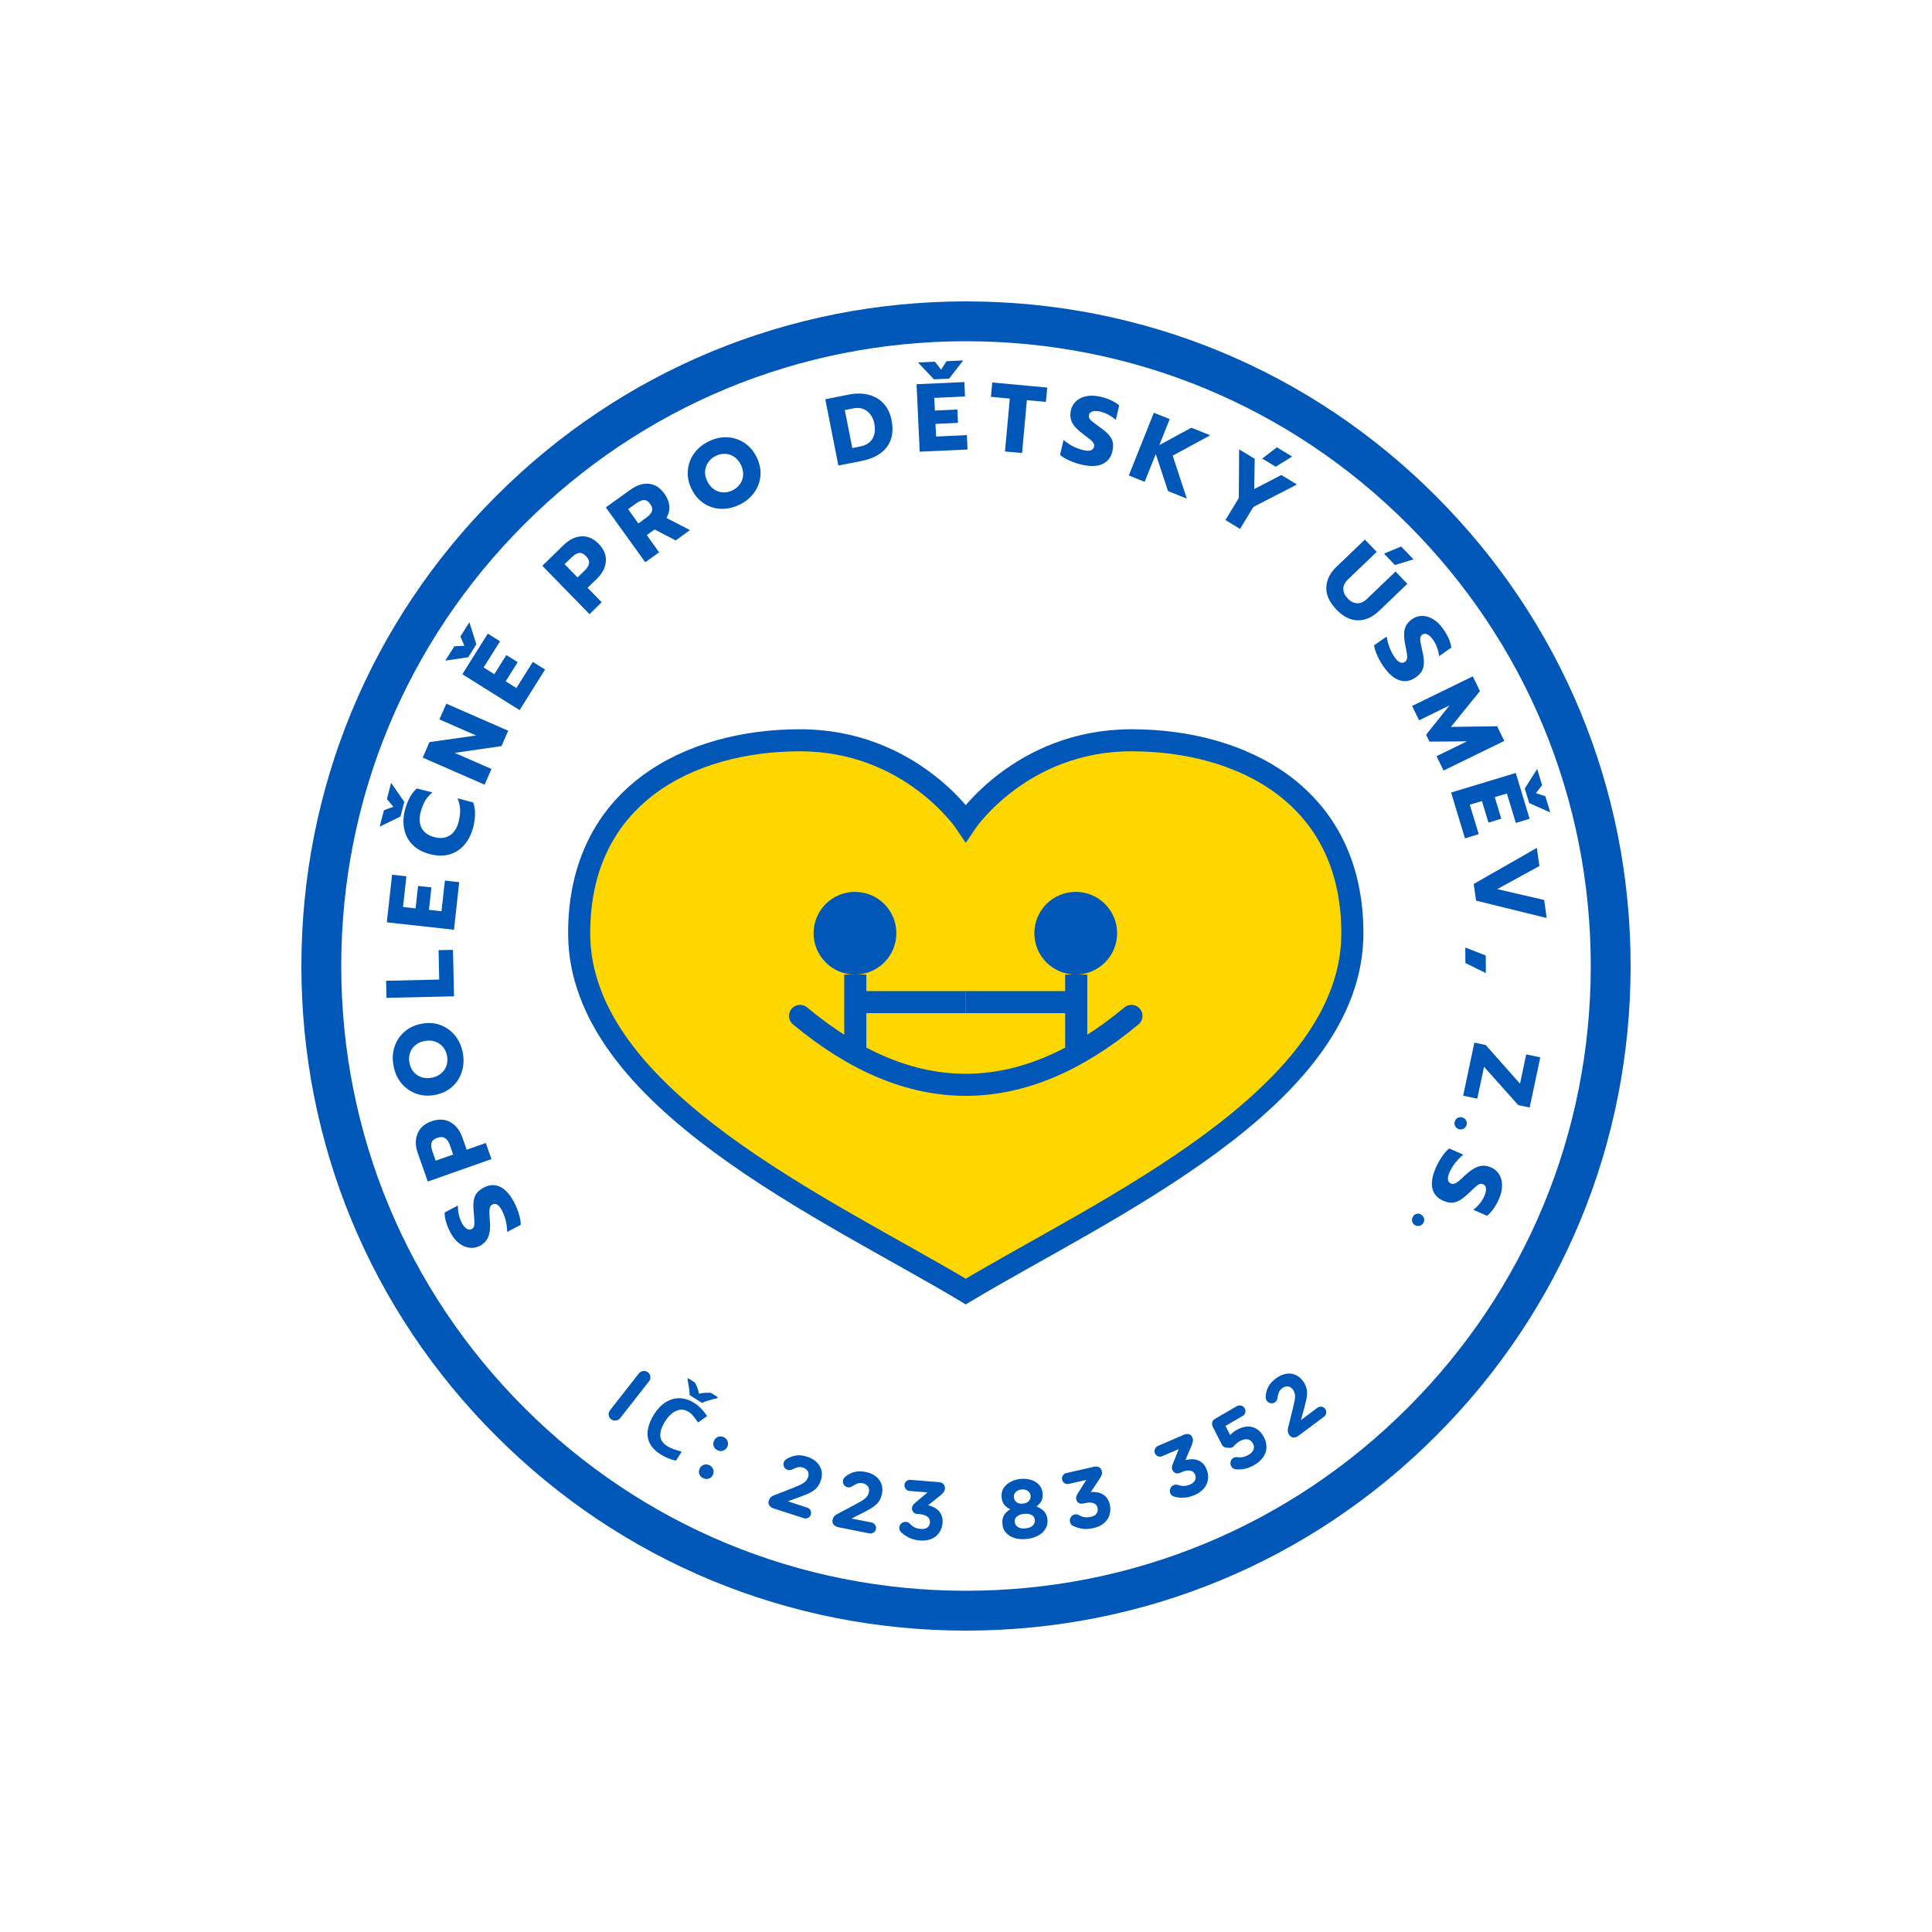 <svg xmlns="http://www.w3.org/2000/svg" xmlns:xlink="http://www.w3.org/1999/xlink" width="500" zoomAndPan="magnify" viewBox="0 0 375 375" height="500" preserveAspectRatio="xMidYMid meet" version="1.0"><defs><g/><clipPath id="ccb4fac84b"><path d="M 58.5 58.5 L 316.5 58.5 L 316.5 316.5 L 58.5 316.5 Z M 58.5 58.5 " clip-rule="nonzero"/></clipPath><clipPath id="34b84a4d86"><path d="M 187.5 316.5 C 153.059 316.5 120.629 303.094 96.293 278.707 C 71.906 254.371 58.5 221.941 58.5 187.5 C 58.5 153.059 71.906 120.629 96.293 96.293 C 120.629 71.906 153.059 58.5 187.5 58.5 C 221.941 58.5 254.371 71.906 278.707 96.293 C 303.094 120.68 316.5 153.059 316.5 187.5 C 316.5 221.941 303.094 254.371 278.707 278.707 C 254.371 303.094 221.941 316.5 187.5 316.5 Z M 187.5 66.234 C 155.121 66.234 124.648 78.867 101.758 101.758 C 78.867 124.648 66.234 155.121 66.234 187.5 C 66.234 219.879 78.867 250.352 101.758 273.242 C 124.648 296.133 155.121 308.766 187.5 308.766 C 219.879 308.766 250.352 296.133 273.242 273.242 C 296.133 250.352 308.766 219.879 308.766 187.5 C 308.766 155.121 296.133 124.648 273.242 101.758 C 250.352 78.867 219.879 66.234 187.5 66.234 Z M 187.5 66.234 " clip-rule="nonzero"/></clipPath></defs><g clip-path="url(#ccb4fac84b)"><g clip-path="url(#34b84a4d86)"><path fill="#0057b7" d="M 58.5 58.5 L 316.5 58.5 L 316.5 316.5 L 58.5 316.5 Z M 58.5 58.5 " fill-opacity="1" fill-rule="nonzero"/></g></g><path stroke-linecap="butt" transform="matrix(0.536, 0, 0, 0.535, 80.254, 116.937)" fill-opacity="1" fill="#ffd700" fill-rule="nonzero" stroke-linejoin="miter" d="M 200 250.001 C 149.998 219.999 60.001 180.002 60.001 119.999 C 60.001 69.999 100.004 50.001 139.999 50.001 C 180.002 50.001 200 80.002 200 80.002 C 200 80.002 219.998 50.001 260 50.001 C 300.003 50.001 339.999 69.999 339.999 119.999 C 339.999 180.002 250.002 219.999 200 250.001 Z M 200 250.001 " stroke="#0057b7" stroke-width="8" stroke-opacity="1" stroke-miterlimit="4"/><path stroke-linecap="round" transform="matrix(0.536, 0, 0, 0.535, 80.254, 116.937)" fill="none" stroke-linejoin="miter" d="M 139.999 150.001 C 180.002 183.332 219.998 183.332 260 150.001 " stroke="#0057b7" stroke-width="8" stroke-opacity="1" stroke-miterlimit="4"/><path fill="#0057b7" d="M 173.984 181.137 C 173.984 181.664 173.934 182.188 173.832 182.703 C 173.727 183.219 173.574 183.723 173.375 184.207 C 173.172 184.695 172.926 185.156 172.633 185.594 C 172.336 186.035 172.004 186.438 171.633 186.812 C 171.258 187.184 170.852 187.516 170.414 187.809 C 169.977 188.102 169.512 188.348 169.023 188.551 C 168.539 188.754 168.035 188.906 167.52 189.008 C 167 189.109 166.477 189.16 165.949 189.16 C 165.422 189.16 164.902 189.109 164.383 189.008 C 163.867 188.906 163.363 188.754 162.875 188.551 C 162.391 188.348 161.926 188.102 161.488 187.809 C 161.047 187.516 160.645 187.184 160.27 186.812 C 159.898 186.438 159.562 186.035 159.27 185.594 C 158.977 185.156 158.73 184.695 158.527 184.207 C 158.328 183.723 158.176 183.219 158.07 182.703 C 157.969 182.188 157.918 181.664 157.918 181.137 C 157.918 180.609 157.969 180.09 158.07 179.57 C 158.176 179.055 158.328 178.555 158.527 178.066 C 158.73 177.578 158.977 177.117 159.27 176.68 C 159.562 176.242 159.898 175.836 160.27 175.461 C 160.645 175.09 161.047 174.758 161.488 174.465 C 161.926 174.172 162.391 173.926 162.875 173.723 C 163.363 173.52 163.867 173.367 164.383 173.266 C 164.902 173.164 165.422 173.113 165.949 173.113 C 166.477 173.113 167 173.164 167.52 173.266 C 168.035 173.367 168.539 173.52 169.023 173.723 C 169.512 173.926 169.977 174.172 170.414 174.465 C 170.852 174.758 171.258 175.09 171.633 175.461 C 172.004 175.836 172.336 176.242 172.633 176.68 C 172.926 177.117 173.172 177.578 173.375 178.066 C 173.574 178.555 173.727 179.055 173.832 179.57 C 173.934 180.09 173.984 180.609 173.984 181.137 Z M 173.984 181.137 " fill-opacity="1" fill-rule="nonzero"/><path stroke-linecap="butt" transform="matrix(0.536, 0, 0, 0.535, 80.254, 116.937)" fill="none" stroke-linejoin="miter" d="M 159.997 134.997 L 159.997 164.998 " stroke="#0057b7" stroke-width="8" stroke-opacity="1" stroke-miterlimit="4"/><path stroke-linecap="butt" transform="matrix(0.536, 0, 0, 0.535, 80.254, 116.937)" fill="none" stroke-linejoin="miter" d="M 159.997 144.999 L 200 144.999 " stroke="#0057b7" stroke-width="8" stroke-opacity="1" stroke-miterlimit="4"/><path fill="#0057b7" d="M 216.832 181.137 C 216.832 181.664 216.781 182.188 216.68 182.703 C 216.574 183.219 216.422 183.723 216.223 184.207 C 216.02 184.695 215.773 185.156 215.48 185.594 C 215.188 186.035 214.852 186.438 214.48 186.812 C 214.105 187.184 213.703 187.516 213.262 187.809 C 212.824 188.102 212.359 188.348 211.875 188.551 C 211.387 188.754 210.883 188.906 210.367 189.008 C 209.848 189.109 209.328 189.16 208.801 189.16 C 208.273 189.16 207.75 189.109 207.23 189.008 C 206.715 188.906 206.211 188.754 205.727 188.551 C 205.238 188.348 204.773 188.102 204.336 187.809 C 203.898 187.516 203.492 187.184 203.117 186.812 C 202.746 186.438 202.414 186.035 202.121 185.594 C 201.824 185.156 201.578 184.695 201.375 184.207 C 201.176 183.723 201.023 183.219 200.918 182.703 C 200.816 182.188 200.766 181.664 200.766 181.137 C 200.766 180.609 200.816 180.09 200.918 179.57 C 201.023 179.055 201.176 178.555 201.375 178.066 C 201.578 177.578 201.824 177.117 202.121 176.68 C 202.414 176.242 202.746 175.836 203.117 175.461 C 203.492 175.09 203.898 174.758 204.336 174.465 C 204.773 174.172 205.238 173.926 205.727 173.723 C 206.211 173.52 206.715 173.367 207.23 173.266 C 207.75 173.164 208.273 173.113 208.801 173.113 C 209.328 173.113 209.848 173.164 210.367 173.266 C 210.883 173.367 211.387 173.52 211.875 173.723 C 212.359 173.926 212.824 174.172 213.262 174.465 C 213.703 174.758 214.105 175.09 214.48 175.461 C 214.852 175.836 215.188 176.242 215.48 176.68 C 215.773 177.117 216.02 177.578 216.223 178.066 C 216.422 178.555 216.574 179.055 216.68 179.57 C 216.781 180.09 216.832 180.609 216.832 181.137 Z M 216.832 181.137 " fill-opacity="1" fill-rule="nonzero"/><path stroke-linecap="butt" transform="matrix(0.536, 0, 0, 0.535, 80.254, 116.937)" fill="none" stroke-linejoin="miter" d="M 240.003 134.997 L 240.003 164.998 " stroke="#0057b7" stroke-width="8" stroke-opacity="1" stroke-miterlimit="4"/><path stroke-linecap="butt" transform="matrix(0.536, 0, 0, 0.535, 80.254, 116.937)" fill="none" stroke-linejoin="miter" d="M 240.003 144.999 L 200 144.999 " stroke="#0057b7" stroke-width="8" stroke-opacity="1" stroke-miterlimit="4"/><g fill="#0057b7" fill-opacity="1"><g transform="translate(101.828, 237.882)"><g><path d="M -2.031 -4.5 C -1.645 -3.758 -1.332 -2.992 -1.094 -2.203 C -0.863 -1.41 -0.75 -0.723 -0.75 -0.141 L -3.391 1.234 C -3.398 0.484 -3.492 -0.254 -3.672 -0.984 C -3.859 -1.711 -4.109 -2.375 -4.422 -2.969 C -4.703 -3.508 -4.992 -3.875 -5.297 -4.062 C -5.609 -4.25 -5.926 -4.258 -6.25 -4.094 C -6.477 -3.977 -6.633 -3.801 -6.719 -3.562 C -6.801 -3.32 -6.844 -3.02 -6.844 -2.656 C -6.844 -2.289 -6.812 -1.738 -6.75 -1 C -6.633 0.312 -6.727 1.352 -7.031 2.125 C -7.332 2.906 -7.883 3.508 -8.688 3.938 C -9.352 4.281 -10.039 4.398 -10.75 4.297 C -11.469 4.203 -12.145 3.898 -12.781 3.391 C -13.414 2.879 -13.961 2.188 -14.422 1.312 C -14.785 0.602 -15.055 -0.051 -15.234 -0.656 C -15.422 -1.27 -15.52 -1.895 -15.531 -2.531 L -12.953 -3.891 C -12.961 -2.641 -12.711 -1.52 -12.203 -0.531 C -11.922 -0.008 -11.609 0.363 -11.266 0.594 C -10.922 0.82 -10.594 0.852 -10.281 0.688 C -9.957 0.52 -9.781 0.223 -9.75 -0.203 C -9.727 -0.629 -9.766 -1.367 -9.859 -2.422 C -9.961 -3.367 -9.973 -4.141 -9.891 -4.734 C -9.805 -5.336 -9.613 -5.848 -9.312 -6.266 C -9.008 -6.68 -8.539 -7.055 -7.906 -7.391 C -6.832 -7.953 -5.785 -8 -4.766 -7.531 C -3.754 -7.062 -2.844 -6.051 -2.031 -4.5 Z M -2.031 -4.5 "/></g></g></g><g fill="#0057b7" fill-opacity="1"><g transform="translate(95.675, 225.774)"><g><path d="M -12.641 3.562 L -14.562 -1.891 C -15.07 -3.316 -15.098 -4.594 -14.641 -5.719 C -14.191 -6.844 -13.289 -7.645 -11.938 -8.125 C -10.551 -8.613 -9.328 -8.562 -8.266 -7.969 C -7.203 -7.383 -6.414 -6.375 -5.906 -4.938 L -5.094 -2.609 L -1.391 -3.922 L -0.281 -0.797 Z M -8.359 -3.516 C -8.578 -4.141 -8.879 -4.582 -9.266 -4.844 C -9.648 -5.113 -10.164 -5.141 -10.812 -4.922 C -11.445 -4.691 -11.816 -4.359 -11.922 -3.922 C -12.035 -3.484 -11.977 -2.945 -11.75 -2.312 L -11.109 -0.484 L -7.719 -1.688 Z M -8.359 -3.516 "/></g></g></g><g fill="#0057b7" fill-opacity="1"><g transform="translate(90.871, 211.855)"><g><path d="M -1.031 -7.453 C -0.801 -6.141 -0.875 -4.91 -1.25 -3.766 C -1.633 -2.617 -2.273 -1.648 -3.172 -0.859 C -4.078 -0.066 -5.191 0.445 -6.516 0.688 C -7.828 0.914 -9.047 0.816 -10.172 0.391 C -11.305 -0.035 -12.254 -0.723 -13.016 -1.672 C -13.773 -2.617 -14.27 -3.75 -14.5 -5.062 C -14.738 -6.352 -14.664 -7.57 -14.281 -8.719 C -13.895 -9.863 -13.242 -10.832 -12.328 -11.625 C -11.41 -12.414 -10.297 -12.926 -8.984 -13.156 C -7.66 -13.395 -6.441 -13.301 -5.328 -12.875 C -4.211 -12.445 -3.273 -11.758 -2.516 -10.812 C -1.766 -9.863 -1.27 -8.742 -1.031 -7.453 Z M -4.094 -6.906 C -4.219 -7.562 -4.473 -8.129 -4.859 -8.609 C -5.254 -9.098 -5.758 -9.453 -6.375 -9.672 C -6.988 -9.898 -7.66 -9.945 -8.391 -9.812 C -9.129 -9.688 -9.742 -9.414 -10.234 -9 C -10.734 -8.594 -11.082 -8.094 -11.281 -7.5 C -11.488 -6.906 -11.531 -6.273 -11.406 -5.609 C -11.289 -4.93 -11.035 -4.348 -10.641 -3.859 C -10.242 -3.367 -9.742 -3.016 -9.141 -2.797 C -8.535 -2.578 -7.863 -2.531 -7.125 -2.656 C -6.395 -2.789 -5.773 -3.066 -5.266 -3.484 C -4.766 -3.898 -4.414 -4.406 -4.219 -5 C -4.02 -5.602 -3.977 -6.238 -4.094 -6.906 Z M -4.094 -6.906 "/></g></g></g><g fill="#0057b7" fill-opacity="1"><g transform="translate(88.142, 194.226)"><g><path d="M -13.125 -0.547 L -13.203 -3.859 L -2.891 -4.094 L -3.016 -9.797 L -0.219 -9.859 L -0.016 -0.844 Z M -13.125 -0.547 "/></g></g></g><g fill="#0057b7" fill-opacity="1"><g transform="translate(88.022, 181.306)"><g><path d="M -12.938 -2.281 L -11.922 -11.516 L -9.141 -11.219 L -9.797 -5.266 L -7.359 -4.984 L -6.875 -9.344 L -4.281 -9.062 L -4.766 -4.703 L -2.328 -4.438 L -1.672 -10.391 L 1.109 -10.078 L 0.094 -0.844 Z M -12.938 -2.281 "/></g></g></g><g fill="#0057b7" fill-opacity="1"><g transform="translate(89.647, 167.894)"><g><path d="M -15.953 -7.438 L -15.125 -10.625 L -13.297 -11.297 L -14.547 -12.797 L -13.734 -15.953 L -11.172 -12.25 L -11.922 -9.406 Z M 2.188 -7.281 C 1.82 -5.906 1.238 -4.766 0.438 -3.859 C -0.363 -2.953 -1.336 -2.344 -2.484 -2.031 C -3.629 -1.727 -4.867 -1.754 -6.203 -2.109 C -7.547 -2.453 -8.645 -3.035 -9.5 -3.859 C -10.352 -4.691 -10.91 -5.703 -11.172 -6.891 C -11.441 -8.078 -11.395 -9.359 -11.031 -10.734 C -10.789 -11.641 -10.484 -12.426 -10.109 -13.094 C -9.742 -13.77 -9.289 -14.359 -8.75 -14.859 L -5.703 -14.078 C -6.273 -13.641 -6.742 -13.113 -7.109 -12.5 C -7.473 -11.883 -7.77 -11.141 -8 -10.266 C -8.32 -9.023 -8.25 -7.977 -7.781 -7.125 C -7.312 -6.281 -6.5 -5.707 -5.344 -5.406 C -4.195 -5.102 -3.207 -5.207 -2.375 -5.719 C -1.539 -6.238 -0.961 -7.113 -0.641 -8.344 C -0.41 -9.219 -0.312 -10.023 -0.344 -10.766 C -0.375 -11.516 -0.535 -12.238 -0.828 -12.938 L 2.203 -12.141 C 2.68 -10.785 2.676 -9.164 2.188 -7.281 Z M 2.188 -7.281 "/></g></g></g><g fill="#0057b7" fill-opacity="1"><g transform="translate(93.722, 153.07)"><g><path d="M -11.672 -6.016 L -10.359 -9.031 L -1.297 -10.312 L -8.438 -13.438 L -7.094 -16.484 L 4.922 -11.234 L 3.609 -8.25 L -5.484 -6.938 L 1.672 -3.812 L 0.344 -0.766 Z M -11.672 -6.016 "/></g></g></g><g fill="#0057b7" fill-opacity="1"><g transform="translate(100.402, 138.553)"><g><path d="M -13.969 -10.328 L -12.219 -13.109 L -10.266 -13.203 L -11.031 -15.016 L -9.297 -17.781 L -7.953 -13.5 L -9.516 -10.984 Z M -10.656 -7.688 L -5.719 -15.562 L -3.344 -14.078 L -6.531 -9 L -4.453 -7.688 L -2.125 -11.406 L 0.078 -10.031 L -2.25 -6.312 L -0.172 -5 L 3.016 -10.078 L 5.391 -8.594 L 0.453 -0.719 Z M -10.656 -7.688 "/></g></g></g><g fill="#0057b7" fill-opacity="1"><g transform="translate(107.918, 127.137)"><g/></g></g><g fill="#0057b7" fill-opacity="1"><g transform="translate(113.816, 119.804)"><g><path d="M -8.547 -9.984 L -4.406 -14.016 C -3.32 -15.078 -2.172 -15.641 -0.953 -15.703 C 0.266 -15.766 1.375 -15.281 2.375 -14.25 C 3.406 -13.195 3.875 -12.066 3.781 -10.859 C 3.695 -9.648 3.109 -8.508 2.016 -7.438 L 0.234 -5.719 L 2.969 -2.906 L 0.609 -0.594 Z M -0.328 -9.062 C 0.148 -9.531 0.43 -9.992 0.516 -10.453 C 0.598 -10.91 0.398 -11.383 -0.078 -11.875 C -0.547 -12.352 -1 -12.551 -1.438 -12.469 C -1.883 -12.395 -2.352 -12.117 -2.844 -11.641 L -4.234 -10.297 L -1.719 -7.719 Z M -0.328 -9.062 "/></g></g></g><g fill="#0057b7" fill-opacity="1"><g transform="translate(124.556, 109.626)"><g><path d="M -6.969 -11.141 L -2.188 -14.578 C -0.945 -15.461 0.25 -15.844 1.406 -15.719 C 2.57 -15.602 3.578 -14.957 4.422 -13.781 C 4.992 -12.988 5.305 -12.191 5.359 -11.391 C 5.422 -10.586 5.234 -9.82 4.797 -9.094 L 9.359 -6.734 L 6.594 -4.734 L 2.5 -6.859 L 0.984 -5.766 L 3.375 -2.422 L 0.688 -0.5 Z M 0.969 -9.203 C 1.5 -9.586 1.836 -9.988 1.984 -10.406 C 2.129 -10.832 2.02 -11.297 1.656 -11.797 C 1.281 -12.328 0.875 -12.582 0.438 -12.562 C 0.008 -12.551 -0.473 -12.352 -1.016 -11.969 L -2.641 -10.797 L -0.656 -8.031 Z M 0.969 -9.203 "/></g></g></g><g fill="#0057b7" fill-opacity="1"><g transform="translate(136.728, 101.015)"><g><path d="M 6.859 -3.078 C 5.672 -2.492 4.473 -2.219 3.266 -2.25 C 2.055 -2.289 0.945 -2.633 -0.062 -3.281 C -1.082 -3.938 -1.891 -4.867 -2.484 -6.078 C -3.078 -7.266 -3.32 -8.461 -3.219 -9.672 C -3.125 -10.879 -2.727 -11.977 -2.031 -12.969 C -1.332 -13.957 -0.391 -14.742 0.797 -15.328 C 1.973 -15.91 3.164 -16.18 4.375 -16.141 C 5.594 -16.098 6.707 -15.742 7.719 -15.078 C 8.727 -14.422 9.531 -13.5 10.125 -12.312 C 10.719 -11.102 10.969 -9.898 10.875 -8.703 C 10.781 -7.504 10.379 -6.41 9.672 -5.422 C 8.973 -4.441 8.035 -3.66 6.859 -3.078 Z M 5.484 -5.859 C 6.086 -6.16 6.566 -6.566 6.922 -7.078 C 7.273 -7.586 7.473 -8.164 7.516 -8.812 C 7.555 -9.469 7.41 -10.133 7.078 -10.812 C 6.742 -11.477 6.312 -11.988 5.781 -12.344 C 5.25 -12.707 4.664 -12.898 4.031 -12.922 C 3.406 -12.953 2.789 -12.816 2.188 -12.516 C 1.57 -12.211 1.086 -11.801 0.734 -11.281 C 0.379 -10.77 0.176 -10.191 0.125 -9.547 C 0.082 -8.91 0.227 -8.258 0.562 -7.594 C 0.895 -6.914 1.332 -6.395 1.875 -6.031 C 2.414 -5.664 3 -5.469 3.625 -5.438 C 4.258 -5.414 4.879 -5.555 5.484 -5.859 Z M 5.484 -5.859 "/></g></g></g><g fill="#0057b7" fill-opacity="1"><g transform="translate(153.01, 93.513)"><g/></g></g><g fill="#0057b7" fill-opacity="1"><g transform="translate(161.898, 90.515)"><g><path d="M -1.703 -13.016 L 2.906 -13.938 C 4.32 -14.207 5.609 -14.188 6.766 -13.875 C 7.922 -13.57 8.879 -13 9.641 -12.156 C 10.398 -11.312 10.906 -10.242 11.156 -8.953 C 11.57 -6.816 11.258 -5.07 10.219 -3.719 C 9.188 -2.375 7.562 -1.484 5.344 -1.047 L 0.828 -0.156 Z M 5.078 -3.859 C 6.191 -4.078 6.984 -4.582 7.453 -5.375 C 7.922 -6.164 8.039 -7.141 7.812 -8.297 C 7.602 -9.348 7.129 -10.156 6.391 -10.719 C 5.66 -11.281 4.773 -11.457 3.734 -11.25 L 2.078 -10.922 L 3.531 -3.547 Z M 5.078 -3.859 "/></g></g></g><g fill="#0057b7" fill-opacity="1"><g transform="translate(177.669, 87.718)"><g><path d="M 0.516 -17.359 L 3.797 -17.516 L 5 -15.969 L 6.047 -17.609 L 9.297 -17.766 L 6.547 -14.219 L 3.609 -14.094 Z M 0.234 -13.141 L 9.516 -13.562 L 9.641 -10.766 L 3.672 -10.484 L 3.797 -8.031 L 8.156 -8.234 L 8.266 -5.641 L 3.906 -5.438 L 4.031 -2.984 L 10 -3.266 L 10.125 -0.469 L 0.844 -0.047 Z M 0.234 -13.141 "/></g></g></g><g fill="#0057b7" fill-opacity="1"><g transform="translate(191.208, 87.273)"><g><path d="M 4.797 -9.906 L 1.125 -10.25 L 1.391 -13.031 L 12.062 -12.047 L 11.797 -9.266 L 8.109 -9.609 L 7.172 0.656 L 3.859 0.359 Z M 4.797 -9.906 "/></g></g></g><g fill="#0057b7" fill-opacity="1"><g transform="translate(205.158, 88.774)"><g><path d="M 4.75 1.406 C 3.938 1.219 3.148 0.953 2.391 0.609 C 1.641 0.266 1.039 -0.094 0.594 -0.469 L 1.266 -3.375 C 1.848 -2.883 2.473 -2.469 3.141 -2.125 C 3.816 -1.789 4.477 -1.551 5.125 -1.406 C 5.727 -1.258 6.203 -1.242 6.547 -1.359 C 6.891 -1.473 7.102 -1.703 7.188 -2.047 C 7.25 -2.297 7.219 -2.531 7.094 -2.75 C 6.969 -2.977 6.766 -3.207 6.484 -3.438 C 6.203 -3.664 5.766 -4.004 5.172 -4.453 C 4.098 -5.223 3.363 -5.973 2.969 -6.703 C 2.582 -7.441 2.492 -8.258 2.703 -9.156 C 2.879 -9.883 3.234 -10.484 3.766 -10.953 C 4.305 -11.43 4.977 -11.742 5.781 -11.891 C 6.594 -12.035 7.477 -11.992 8.438 -11.766 C 9.219 -11.586 9.895 -11.363 10.469 -11.094 C 11.039 -10.832 11.578 -10.504 12.078 -10.109 L 11.422 -7.281 C 10.473 -8.094 9.457 -8.629 8.375 -8.891 C 7.789 -9.023 7.301 -9.035 6.906 -8.922 C 6.52 -8.805 6.285 -8.578 6.203 -8.234 C 6.117 -7.879 6.227 -7.551 6.531 -7.25 C 6.832 -6.945 7.414 -6.492 8.281 -5.891 C 9.062 -5.336 9.648 -4.832 10.047 -4.375 C 10.453 -3.926 10.711 -3.453 10.828 -2.953 C 10.941 -2.453 10.914 -1.852 10.75 -1.156 C 10.477 0.02 9.832 0.836 8.812 1.297 C 7.801 1.766 6.445 1.801 4.75 1.406 Z M 4.75 1.406 "/></g></g></g><g fill="#0057b7" fill-opacity="1"><g transform="translate(218.319, 91.974)"><g><path d="M 5.641 -11.859 L 8.719 -10.625 L 6.703 -5.578 L 12.922 -8.953 L 16.578 -7.484 L 9.297 -3.531 L 12.047 4.812 L 8.391 3.344 L 6.016 -3.844 L 3.859 1.547 L 0.781 0.312 Z M 5.641 -11.859 "/></g></g></g><g fill="#0057b7" fill-opacity="1"><g transform="translate(233.31, 98.181)"><g><path d="M 14.531 -11.359 L 17.5 -9.562 L 14.297 -7.594 L 11.688 -9.172 Z M 7.141 -1.516 L 7.203 -10.953 L 10.234 -9.125 L 10.125 -3.25 L 15.391 -5.984 L 18.422 -4.141 L 9.969 0.219 L 7.375 4.484 L 4.547 2.75 Z M 7.141 -1.516 "/></g></g></g><g fill="#0057b7" fill-opacity="1"><g transform="translate(247.617, 107.395)"><g/></g></g><g fill="#0057b7" fill-opacity="1"><g transform="translate(254.939, 113.248)"><g><path d="M 17.016 -7.172 L 19.422 -4.672 L 15.812 -3.578 L 13.703 -5.797 Z M 4.438 5.047 C 3.07 3.609 2.426 2.164 2.5 0.719 C 2.57 -0.727 3.234 -2.051 4.484 -3.25 L 9.984 -8.516 L 12.281 -6.125 L 6.75 -0.828 C 6.113 -0.223 5.797 0.398 5.797 1.047 C 5.797 1.691 6.082 2.316 6.656 2.922 C 7.227 3.516 7.836 3.82 8.484 3.844 C 9.129 3.875 9.77 3.586 10.406 2.984 L 15.938 -2.312 L 18.219 0.078 L 12.719 5.344 C 11.457 6.551 10.102 7.156 8.656 7.156 C 7.207 7.164 5.801 6.461 4.438 5.047 Z M 4.438 5.047 "/></g></g></g><g fill="#0057b7" fill-opacity="1"><g transform="translate(265.958, 125.22)"><g><path d="M 2.609 4.188 C 2.129 3.508 1.719 2.789 1.375 2.031 C 1.039 1.281 0.832 0.617 0.75 0.047 L 3.188 -1.672 C 3.301 -0.922 3.492 -0.195 3.766 0.5 C 4.035 1.195 4.363 1.816 4.75 2.359 C 5.102 2.867 5.445 3.195 5.781 3.344 C 6.125 3.488 6.441 3.457 6.734 3.25 C 6.941 3.102 7.07 2.906 7.125 2.656 C 7.188 2.406 7.191 2.098 7.141 1.734 C 7.086 1.379 6.984 0.836 6.828 0.109 C 6.547 -1.191 6.5 -2.242 6.688 -3.047 C 6.883 -3.848 7.359 -4.508 8.109 -5.031 C 8.711 -5.469 9.375 -5.68 10.094 -5.672 C 10.812 -5.672 11.52 -5.457 12.219 -5.031 C 12.914 -4.613 13.547 -4.004 14.109 -3.203 C 14.578 -2.555 14.941 -1.938 15.203 -1.344 C 15.461 -0.758 15.645 -0.156 15.75 0.469 L 13.375 2.141 C 13.219 0.91 12.816 -0.16 12.172 -1.078 C 11.828 -1.555 11.469 -1.891 11.094 -2.078 C 10.719 -2.266 10.391 -2.254 10.109 -2.047 C 9.805 -1.836 9.672 -1.516 9.703 -1.078 C 9.734 -0.648 9.867 0.07 10.109 1.094 C 10.328 2.02 10.43 2.789 10.422 3.406 C 10.41 4.02 10.285 4.547 10.047 4.984 C 9.805 5.43 9.391 5.863 8.797 6.281 C 7.805 6.977 6.781 7.16 5.719 6.828 C 4.656 6.504 3.617 5.625 2.609 4.188 Z M 2.609 4.188 "/></g></g></g><g fill="#0057b7" fill-opacity="1"><g transform="translate(273.711, 136.264)"><g><path d="M 12.156 -4.984 L 13.547 -2.125 L 7.906 4.828 L 16.875 4.703 L 18.266 7.547 L 6.484 13.297 L 5.125 10.516 L 11.031 7.625 L 3.75 7.688 L 3.094 6.344 L 7.641 0.656 L 1.734 3.547 L 0.375 0.766 Z M 12.156 -4.984 "/></g></g></g><g fill="#0057b7" fill-opacity="1"><g transform="translate(281.411, 153.017)"><g><path d="M 16.953 -3.75 L 17.906 -0.609 L 16.703 0.922 L 18.547 1.547 L 19.5 4.672 L 15.406 2.859 L 14.547 0.031 Z M 12.797 -2.984 L 15.484 5.906 L 12.812 6.719 L 11.078 1 L 8.719 1.703 L 9.984 5.891 L 7.5 6.656 L 6.234 2.469 L 3.875 3.172 L 5.609 8.891 L 2.938 9.703 L 0.25 0.812 Z M 12.797 -2.984 "/></g></g></g><g fill="#0057b7" fill-opacity="1"><g transform="translate(285.252, 165.919)"><g><path d="M 13.047 -1.344 L 13.547 2.172 L 5.359 6.656 L 14.469 8.766 L 14.953 12.266 L 1.25 8.891 L 0.797 5.656 Z M 13.047 -1.344 "/></g></g></g><g fill="#0057b7" fill-opacity="1"><g transform="translate(287.212, 183.436)"><g><path d="M 1.172 2.031 L 1.188 5.438 L -2.781 3.484 L -2.797 0.484 Z M 1.172 2.031 "/></g></g></g><g fill="#0057b7" fill-opacity="1"><g transform="translate(287.127, 192.534)"><g/></g></g><g fill="#0057b7" fill-opacity="1"><g transform="translate(286.267, 201.92)"><g><path d="M 2.109 0.922 L 8.766 8.422 L 9.969 2.734 L 12.703 3.312 L 10.641 13.047 L 8.422 12.578 L 1.781 5.141 L 0.469 11.328 L -2.266 10.75 L -0.094 0.453 Z M 2.109 0.922 "/></g></g></g><g fill="#0057b7" fill-opacity="1"><g transform="translate(282.894, 216.093)"><g><path d="M -0.516 1.578 C -0.41 1.254 -0.219 1.02 0.062 0.875 C 0.352 0.727 0.648 0.707 0.953 0.812 C 1.285 0.914 1.523 1.109 1.672 1.391 C 1.828 1.68 1.852 1.988 1.75 2.312 C 1.645 2.625 1.445 2.852 1.156 3 C 0.863 3.145 0.551 3.164 0.219 3.062 C -0.082 2.957 -0.305 2.758 -0.453 2.469 C -0.598 2.188 -0.617 1.891 -0.516 1.578 Z M -0.516 1.578 "/></g></g></g><g fill="#0057b7" fill-opacity="1"><g transform="translate(280.923, 222.259)"><g><path d="M -2.234 4.406 C -1.898 3.645 -1.5 2.922 -1.031 2.234 C -0.562 1.555 -0.098 1.031 0.359 0.656 L 3.094 1.859 C 2.5 2.348 1.973 2.891 1.516 3.484 C 1.055 4.078 0.691 4.68 0.422 5.297 C 0.18 5.859 0.082 6.32 0.125 6.688 C 0.164 7.051 0.348 7.305 0.672 7.453 C 0.91 7.555 1.156 7.566 1.406 7.484 C 1.656 7.398 1.914 7.242 2.188 7.016 C 2.469 6.785 2.879 6.41 3.422 5.891 C 4.391 4.984 5.27 4.406 6.062 4.156 C 6.852 3.906 7.664 3.969 8.5 4.344 C 9.188 4.645 9.711 5.102 10.078 5.719 C 10.453 6.332 10.633 7.051 10.625 7.875 C 10.625 8.695 10.426 9.555 10.031 10.453 C 9.707 11.18 9.359 11.805 8.984 12.328 C 8.617 12.848 8.195 13.316 7.719 13.734 L 5.047 12.562 C 6.035 11.789 6.754 10.895 7.203 9.875 C 7.441 9.332 7.539 8.852 7.5 8.438 C 7.469 8.02 7.289 7.742 6.969 7.609 C 6.633 7.453 6.289 7.492 5.938 7.734 C 5.582 7.984 5.031 8.477 4.281 9.219 C 3.582 9.883 2.973 10.375 2.453 10.688 C 1.93 11 1.414 11.164 0.906 11.188 C 0.406 11.207 -0.172 11.07 -0.828 10.781 C -1.941 10.301 -2.629 9.52 -2.891 8.438 C -3.16 7.352 -2.941 6.008 -2.234 4.406 Z M -2.234 4.406 "/></g></g></g><g fill="#0057b7" fill-opacity="1"><g transform="translate(275.042, 234.749)"><g><path d="M -0.812 1.438 C -0.656 1.145 -0.422 0.953 -0.109 0.859 C 0.191 0.773 0.484 0.816 0.766 0.984 C 1.066 1.148 1.258 1.391 1.344 1.703 C 1.438 2.016 1.406 2.316 1.25 2.609 C 1.082 2.898 0.836 3.086 0.516 3.172 C 0.203 3.254 -0.102 3.211 -0.406 3.047 C -0.688 2.879 -0.863 2.641 -0.938 2.328 C -1.02 2.023 -0.977 1.727 -0.812 1.438 Z M -0.812 1.438 "/></g></g></g><g fill="#0057b7" fill-opacity="1"><g transform="translate(116.518, 273.709)"><g><path d="M 7.484 -7.125 C 7.703 -7.395 7.984 -7.551 8.328 -7.594 C 8.672 -7.633 8.977 -7.551 9.25 -7.344 C 9.52 -7.133 9.676 -6.859 9.719 -6.516 C 9.758 -6.172 9.672 -5.863 9.453 -5.594 L 3.859 1.547 C 3.641 1.816 3.359 1.973 3.016 2.016 C 2.672 2.055 2.363 1.973 2.094 1.766 C 1.82 1.555 1.664 1.281 1.625 0.938 C 1.582 0.594 1.672 0.285 1.891 0.016 Z M 7.484 -7.125 "/></g></g></g><g fill="#0057b7" fill-opacity="1"><g transform="translate(123.082, 278.831)"><g><path d="M 10.625 -4.766 C 9.832 -5.266 9.035 -5.348 8.234 -5.016 C 7.43 -4.691 6.703 -4.02 6.047 -3 C 5.379 -1.957 5.055 -1.023 5.078 -0.203 C 5.098 0.609 5.539 1.289 6.406 1.844 C 6.801 2.094 7.223 2.297 7.672 2.453 C 8.129 2.617 8.648 2.781 9.234 2.938 L 8.125 4.672 C 7.57 4.566 7.062 4.414 6.594 4.219 C 6.133 4.031 5.645 3.773 5.125 3.453 C 4.102 2.797 3.395 2.055 3 1.234 C 2.613 0.41 2.508 -0.477 2.688 -1.438 C 2.863 -2.395 3.273 -3.379 3.922 -4.391 C 4.547 -5.367 5.281 -6.125 6.125 -6.656 C 6.969 -7.188 7.863 -7.445 8.812 -7.438 C 9.77 -7.426 10.742 -7.109 11.734 -6.484 C 12.211 -6.172 12.656 -5.797 13.062 -5.359 C 13.477 -4.93 13.844 -4.469 14.156 -3.969 L 12.406 -2.719 C 12.145 -3.113 11.867 -3.492 11.578 -3.859 C 11.297 -4.234 10.977 -4.535 10.625 -4.766 Z M 10.781 -8.047 C 10.781 -8.336 10.754 -8.676 10.703 -9.062 C 10.66 -9.445 10.602 -9.82 10.531 -10.188 C 10.469 -10.562 10.41 -10.883 10.359 -11.156 L 10.469 -11.328 L 11.812 -10.469 C 11.969 -10.176 12.117 -9.844 12.266 -9.469 C 12.41 -9.102 12.52 -8.719 12.594 -8.312 C 12.988 -8.414 13.395 -8.473 13.812 -8.484 C 14.227 -8.504 14.594 -8.504 14.906 -8.484 L 16.266 -7.625 L 16.156 -7.453 C 15.883 -7.391 15.562 -7.312 15.188 -7.219 C 14.82 -7.125 14.453 -7.016 14.078 -6.891 C 13.711 -6.773 13.41 -6.656 13.172 -6.531 Z M 10.781 -8.047 "/></g></g></g><g fill="#0057b7" fill-opacity="1"><g transform="translate(134.342, 285.714)"><g><path d="M 4.297 -6.156 C 4.473 -6.5 4.738 -6.727 5.094 -6.844 C 5.445 -6.957 5.805 -6.926 6.172 -6.75 C 6.547 -6.551 6.789 -6.27 6.906 -5.906 C 7.02 -5.551 6.988 -5.203 6.812 -4.859 L 6.797 -4.828 C 6.609 -4.484 6.336 -4.25 5.984 -4.125 C 5.629 -4.008 5.266 -4.051 4.891 -4.25 C 4.523 -4.426 4.285 -4.695 4.172 -5.062 C 4.055 -5.426 4.094 -5.781 4.281 -6.125 Z M 1.484 -0.719 C 1.672 -1.062 1.941 -1.289 2.297 -1.406 C 2.648 -1.52 3.008 -1.488 3.375 -1.312 C 3.75 -1.113 3.992 -0.832 4.109 -0.469 C 4.223 -0.113 4.188 0.234 4 0.578 L 4 0.609 C 3.82 0.953 3.551 1.18 3.188 1.297 C 2.832 1.41 2.469 1.367 2.094 1.172 C 1.727 0.992 1.488 0.723 1.375 0.359 C 1.27 0.004 1.305 -0.344 1.484 -0.688 Z M 1.484 -0.719 "/></g></g></g><g fill="#0057b7" fill-opacity="1"><g transform="translate(141.093, 289.085)"><g/></g></g><g fill="#0057b7" fill-opacity="1"><g transform="translate(148.189, 292.136)"><g><path d="M 2.031 -1.891 L 5.953 -3.422 C 6.379 -3.598 6.742 -3.754 7.047 -3.891 C 7.359 -4.035 7.617 -4.18 7.828 -4.328 C 8.035 -4.473 8.207 -4.633 8.344 -4.812 C 8.477 -4.988 8.582 -5.188 8.656 -5.406 C 8.812 -5.875 8.789 -6.27 8.594 -6.594 C 8.395 -6.914 8.082 -7.145 7.656 -7.281 C 7.312 -7.395 6.984 -7.414 6.672 -7.344 C 6.359 -7.27 6 -7.129 5.594 -6.922 C 5.477 -6.867 5.344 -6.828 5.188 -6.797 C 5.031 -6.766 4.859 -6.781 4.672 -6.844 C 4.367 -6.938 4.145 -7.125 4 -7.406 C 3.863 -7.688 3.844 -7.973 3.938 -8.266 C 4.031 -8.547 4.207 -8.77 4.469 -8.938 C 5.051 -9.289 5.664 -9.52 6.312 -9.625 C 6.957 -9.727 7.691 -9.645 8.516 -9.375 C 9.066 -9.195 9.547 -8.953 9.953 -8.641 C 10.359 -8.328 10.676 -7.973 10.906 -7.578 C 11.145 -7.191 11.285 -6.758 11.328 -6.281 C 11.367 -5.812 11.305 -5.328 11.141 -4.828 L 11.125 -4.797 C 10.977 -4.336 10.789 -3.953 10.562 -3.641 C 10.344 -3.328 10.062 -3.051 9.719 -2.812 C 9.375 -2.57 8.973 -2.352 8.516 -2.156 C 8.055 -1.957 7.523 -1.75 6.922 -1.531 L 4.734 -0.734 L 8.5 0.5 C 8.789 0.594 9 0.77 9.125 1.031 C 9.258 1.289 9.281 1.562 9.188 1.844 C 9.094 2.133 8.914 2.348 8.656 2.484 C 8.395 2.617 8.117 2.641 7.828 2.547 L 1.953 0.641 C 1.578 0.516 1.301 0.312 1.125 0.031 C 0.945 -0.238 0.922 -0.551 1.047 -0.906 C 1.191 -1.383 1.52 -1.711 2.031 -1.891 Z M 2.031 -1.891 "/></g></g></g><g fill="#0057b7" fill-opacity="1"><g transform="translate(160.68, 296.018)"><g><path d="M 1.797 -2.125 L 5.5 -4.094 C 5.906 -4.312 6.254 -4.508 6.547 -4.688 C 6.836 -4.863 7.078 -5.035 7.266 -5.203 C 7.461 -5.367 7.617 -5.551 7.734 -5.75 C 7.848 -5.945 7.926 -6.16 7.969 -6.391 C 8.062 -6.867 7.992 -7.254 7.766 -7.547 C 7.535 -7.836 7.203 -8.031 6.766 -8.125 C 6.398 -8.195 6.066 -8.18 5.766 -8.078 C 5.473 -7.973 5.129 -7.789 4.734 -7.531 C 4.641 -7.469 4.516 -7.41 4.359 -7.359 C 4.211 -7.305 4.039 -7.301 3.844 -7.344 C 3.539 -7.406 3.301 -7.566 3.125 -7.828 C 2.945 -8.086 2.891 -8.375 2.953 -8.688 C 3.016 -8.969 3.16 -9.203 3.391 -9.391 C 3.93 -9.828 4.516 -10.129 5.141 -10.297 C 5.766 -10.473 6.504 -10.477 7.359 -10.312 C 7.922 -10.195 8.426 -10.008 8.875 -9.75 C 9.32 -9.488 9.68 -9.176 9.953 -8.812 C 10.223 -8.445 10.41 -8.031 10.516 -7.562 C 10.617 -7.102 10.617 -6.613 10.516 -6.094 L 10.5 -6.062 C 10.406 -5.594 10.258 -5.188 10.062 -4.844 C 9.875 -4.5 9.625 -4.191 9.312 -3.922 C 9.008 -3.648 8.641 -3.391 8.203 -3.141 C 7.773 -2.891 7.27 -2.617 6.688 -2.328 L 4.609 -1.266 L 8.5 -0.5 C 8.789 -0.438 9.016 -0.281 9.172 -0.031 C 9.336 0.207 9.395 0.473 9.344 0.766 C 9.281 1.066 9.125 1.297 8.875 1.453 C 8.633 1.617 8.367 1.672 8.078 1.609 L 2 0.406 C 1.625 0.32 1.332 0.156 1.125 -0.094 C 0.914 -0.344 0.848 -0.656 0.922 -1.031 C 1.016 -1.52 1.305 -1.883 1.797 -2.125 Z M 1.797 -2.125 "/></g></g></g><g fill="#0057b7" fill-opacity="1"><g transform="translate(173.538, 298.412)"><g><path d="M 2.312 -3.016 C 2.5 -3.004 2.648 -2.961 2.766 -2.891 C 2.891 -2.828 2.992 -2.742 3.078 -2.641 C 3.367 -2.328 3.688 -2.086 4.031 -1.922 C 4.383 -1.766 4.789 -1.672 5.25 -1.641 C 5.738 -1.598 6.133 -1.688 6.438 -1.906 C 6.75 -2.133 6.926 -2.461 6.969 -2.891 L 6.969 -2.922 C 7 -3.379 6.832 -3.75 6.469 -4.031 C 6.102 -4.312 5.562 -4.477 4.844 -4.531 L 4.453 -4.562 C 4.16 -4.582 3.914 -4.707 3.719 -4.938 C 3.531 -5.176 3.453 -5.441 3.484 -5.734 C 3.492 -5.91 3.547 -6.07 3.641 -6.219 C 3.734 -6.363 3.883 -6.531 4.094 -6.719 L 6.484 -8.734 L 3 -9.016 C 2.707 -9.047 2.461 -9.176 2.266 -9.406 C 2.078 -9.633 1.992 -9.895 2.016 -10.188 C 2.035 -10.477 2.16 -10.723 2.391 -10.922 C 2.617 -11.117 2.879 -11.203 3.172 -11.172 L 8.688 -10.734 C 9.051 -10.703 9.344 -10.578 9.562 -10.359 C 9.789 -10.141 9.895 -9.859 9.875 -9.516 C 9.844 -9.203 9.75 -8.945 9.594 -8.75 C 9.445 -8.562 9.254 -8.367 9.016 -8.172 L 6.625 -6.25 C 7.008 -6.156 7.375 -6.02 7.719 -5.844 C 8.07 -5.676 8.379 -5.457 8.641 -5.188 C 8.91 -4.914 9.113 -4.582 9.25 -4.188 C 9.395 -3.801 9.445 -3.344 9.406 -2.812 L 9.406 -2.781 C 9.363 -2.25 9.227 -1.766 9 -1.328 C 8.781 -0.891 8.477 -0.516 8.094 -0.203 C 7.719 0.098 7.27 0.316 6.75 0.453 C 6.238 0.598 5.664 0.645 5.031 0.594 C 4.219 0.531 3.52 0.352 2.938 0.062 C 2.352 -0.219 1.832 -0.57 1.375 -1 C 1.258 -1.102 1.164 -1.238 1.094 -1.406 C 1.031 -1.57 1.004 -1.75 1.016 -1.938 C 1.047 -2.25 1.188 -2.516 1.438 -2.734 C 1.695 -2.953 1.988 -3.047 2.312 -3.016 Z M 2.312 -3.016 "/></g></g></g><g fill="#0057b7" fill-opacity="1"><g transform="translate(186.447, 299.198)"><g/></g></g><g fill="#0057b7" fill-opacity="1"><g transform="translate(194.173, 299.096)"><g><path d="M 1.922 -6.141 C 1.441 -6.367 1.055 -6.66 0.766 -7.016 C 0.484 -7.367 0.305 -7.852 0.234 -8.469 L 0.234 -8.5 C 0.191 -8.938 0.238 -9.348 0.375 -9.734 C 0.52 -10.129 0.754 -10.488 1.078 -10.812 C 1.41 -11.133 1.812 -11.398 2.281 -11.609 C 2.75 -11.828 3.281 -11.969 3.875 -12.031 C 4.477 -12.094 5.031 -12.066 5.531 -11.953 C 6.039 -11.848 6.484 -11.676 6.859 -11.438 C 7.242 -11.195 7.551 -10.895 7.781 -10.531 C 8.008 -10.176 8.145 -9.773 8.188 -9.328 L 8.188 -9.297 C 8.258 -8.68 8.188 -8.172 7.969 -7.766 C 7.75 -7.359 7.426 -7 7 -6.688 C 7.613 -6.445 8.102 -6.141 8.469 -5.766 C 8.832 -5.391 9.051 -4.867 9.125 -4.203 L 9.141 -4.172 C 9.191 -3.641 9.125 -3.16 8.938 -2.734 C 8.758 -2.305 8.488 -1.926 8.125 -1.594 C 7.77 -1.27 7.332 -1.004 6.812 -0.797 C 6.301 -0.586 5.734 -0.453 5.109 -0.391 C 4.492 -0.316 3.906 -0.328 3.344 -0.422 C 2.789 -0.523 2.305 -0.695 1.891 -0.938 C 1.484 -1.188 1.145 -1.5 0.875 -1.875 C 0.613 -2.25 0.457 -2.688 0.406 -3.188 L 0.406 -3.219 C 0.332 -3.914 0.422 -4.488 0.672 -4.938 C 0.922 -5.395 1.336 -5.797 1.922 -6.141 Z M 4.891 -2.438 C 5.504 -2.5 5.969 -2.68 6.281 -2.984 C 6.602 -3.297 6.742 -3.648 6.703 -4.047 L 6.688 -4.078 C 6.645 -4.535 6.43 -4.859 6.047 -5.047 C 5.66 -5.242 5.176 -5.316 4.594 -5.266 C 4.008 -5.203 3.551 -5.031 3.219 -4.75 C 2.883 -4.477 2.738 -4.113 2.781 -3.656 L 2.797 -3.625 C 2.836 -3.238 3.047 -2.926 3.422 -2.688 C 3.797 -2.445 4.285 -2.363 4.891 -2.438 Z M 2.625 -8.5 L 2.625 -8.469 C 2.664 -8.062 2.844 -7.738 3.156 -7.5 C 3.477 -7.27 3.891 -7.188 4.391 -7.25 C 4.891 -7.301 5.27 -7.469 5.531 -7.75 C 5.789 -8.031 5.898 -8.367 5.859 -8.766 L 5.859 -8.812 C 5.828 -9.156 5.656 -9.445 5.344 -9.688 C 5.031 -9.938 4.613 -10.035 4.094 -9.984 C 3.57 -9.922 3.188 -9.742 2.938 -9.453 C 2.688 -9.16 2.582 -8.844 2.625 -8.5 Z M 2.625 -8.5 "/></g></g></g><g fill="#0057b7" fill-opacity="1"><g transform="translate(207.275, 297.531)"><g><path d="M 1.312 -3.578 C 1.488 -3.617 1.645 -3.625 1.781 -3.594 C 1.914 -3.562 2.035 -3.508 2.141 -3.438 C 2.516 -3.227 2.891 -3.098 3.266 -3.047 C 3.648 -2.992 4.066 -3.02 4.516 -3.125 C 4.992 -3.227 5.344 -3.438 5.562 -3.75 C 5.789 -4.062 5.859 -4.426 5.766 -4.844 L 5.766 -4.875 C 5.66 -5.312 5.395 -5.609 4.969 -5.766 C 4.539 -5.93 3.977 -5.93 3.281 -5.766 L 2.906 -5.688 C 2.613 -5.625 2.336 -5.672 2.078 -5.828 C 1.828 -5.992 1.672 -6.223 1.609 -6.516 C 1.578 -6.68 1.582 -6.848 1.625 -7.016 C 1.664 -7.18 1.758 -7.383 1.906 -7.625 L 3.578 -10.281 L 0.156 -9.5 C -0.125 -9.438 -0.391 -9.484 -0.641 -9.641 C -0.898 -9.805 -1.062 -10.035 -1.125 -10.328 C -1.188 -10.609 -1.133 -10.875 -0.969 -11.125 C -0.812 -11.383 -0.594 -11.547 -0.312 -11.609 L 5.109 -12.844 C 5.461 -12.914 5.773 -12.879 6.047 -12.734 C 6.328 -12.598 6.504 -12.363 6.578 -12.031 C 6.648 -11.719 6.641 -11.445 6.547 -11.219 C 6.461 -11 6.332 -10.758 6.156 -10.5 L 4.438 -7.922 C 4.844 -7.953 5.238 -7.938 5.625 -7.875 C 6.02 -7.82 6.379 -7.703 6.703 -7.516 C 7.035 -7.336 7.328 -7.086 7.578 -6.766 C 7.828 -6.441 8.016 -6.02 8.141 -5.5 L 8.141 -5.469 C 8.254 -4.957 8.27 -4.457 8.188 -3.969 C 8.113 -3.477 7.941 -3.031 7.672 -2.625 C 7.398 -2.219 7.035 -1.867 6.578 -1.578 C 6.129 -1.285 5.598 -1.07 4.984 -0.938 C 4.191 -0.75 3.473 -0.703 2.828 -0.797 C 2.18 -0.898 1.57 -1.086 1 -1.359 C 0.863 -1.43 0.738 -1.531 0.625 -1.656 C 0.52 -1.789 0.445 -1.953 0.406 -2.141 C 0.332 -2.453 0.383 -2.75 0.562 -3.031 C 0.738 -3.32 0.988 -3.504 1.312 -3.578 Z M 1.312 -3.578 "/></g></g></g><g fill="#0057b7" fill-opacity="1"><g transform="translate(219.83, 294.426)"><g/></g></g><g fill="#0057b7" fill-opacity="1"><g transform="translate(227.169, 292.019)"><g><path d="M 0.625 -3.75 C 0.801 -3.832 0.957 -3.867 1.094 -3.859 C 1.227 -3.859 1.359 -3.836 1.484 -3.797 C 1.891 -3.648 2.281 -3.582 2.656 -3.594 C 3.039 -3.613 3.441 -3.711 3.859 -3.891 C 4.305 -4.086 4.613 -4.359 4.781 -4.703 C 4.957 -5.047 4.961 -5.414 4.797 -5.812 L 4.781 -5.844 C 4.594 -6.258 4.27 -6.504 3.812 -6.578 C 3.363 -6.66 2.812 -6.555 2.156 -6.266 L 1.797 -6.125 C 1.523 -6 1.25 -5.992 0.969 -6.109 C 0.695 -6.234 0.504 -6.43 0.391 -6.703 C 0.316 -6.859 0.285 -7.023 0.297 -7.203 C 0.305 -7.379 0.363 -7.594 0.469 -7.844 L 1.625 -10.75 L -1.594 -9.375 C -1.863 -9.25 -2.133 -9.242 -2.406 -9.359 C -2.688 -9.473 -2.883 -9.664 -3 -9.938 C -3.113 -10.195 -3.113 -10.469 -3 -10.75 C -2.895 -11.031 -2.707 -11.234 -2.438 -11.359 L 2.656 -13.547 C 2.988 -13.691 3.301 -13.723 3.594 -13.641 C 3.895 -13.555 4.113 -13.359 4.25 -13.047 C 4.375 -12.754 4.41 -12.488 4.359 -12.25 C 4.316 -12.008 4.238 -11.742 4.125 -11.453 L 2.922 -8.625 C 3.305 -8.719 3.691 -8.77 4.078 -8.781 C 4.473 -8.801 4.852 -8.75 5.219 -8.625 C 5.582 -8.508 5.914 -8.316 6.219 -8.047 C 6.52 -7.773 6.781 -7.395 7 -6.906 L 7 -6.875 C 7.219 -6.395 7.328 -5.906 7.328 -5.406 C 7.336 -4.906 7.242 -4.43 7.047 -3.984 C 6.859 -3.535 6.566 -3.129 6.172 -2.766 C 5.785 -2.398 5.301 -2.094 4.719 -1.844 C 3.977 -1.52 3.281 -1.344 2.625 -1.312 C 1.969 -1.281 1.336 -1.352 0.734 -1.531 C 0.586 -1.562 0.441 -1.633 0.297 -1.75 C 0.16 -1.863 0.055 -2.004 -0.016 -2.172 C -0.141 -2.473 -0.133 -2.781 0 -3.094 C 0.125 -3.406 0.332 -3.625 0.625 -3.75 Z M 0.625 -3.75 "/></g></g></g><g fill="#0057b7" fill-opacity="1"><g transform="translate(239.079, 286.686)"><g><path d="M 0.328 -3.719 C 0.453 -3.789 0.57 -3.832 0.688 -3.844 C 0.801 -3.863 0.922 -3.867 1.047 -3.859 C 1.461 -3.797 1.848 -3.801 2.203 -3.875 C 2.566 -3.957 2.926 -4.102 3.281 -4.312 C 3.738 -4.57 4.051 -4.898 4.219 -5.297 C 4.383 -5.703 4.336 -6.129 4.078 -6.578 L 4.062 -6.609 C 3.812 -7.035 3.457 -7.27 3 -7.312 C 2.539 -7.363 2.051 -7.242 1.531 -6.953 C 1.332 -6.828 1.16 -6.707 1.016 -6.594 C 0.879 -6.477 0.758 -6.367 0.656 -6.266 C 0.562 -6.172 0.477 -6.082 0.406 -6 C 0.332 -5.914 0.258 -5.852 0.188 -5.812 C 0.031 -5.719 -0.133 -5.664 -0.312 -5.656 C -0.488 -5.645 -0.734 -5.66 -1.047 -5.703 C -1.461 -5.742 -1.758 -5.953 -1.938 -6.328 L -3.688 -9.781 C -3.82 -10.051 -3.852 -10.328 -3.781 -10.609 C -3.707 -10.898 -3.535 -11.125 -3.266 -11.281 L 1.016 -13.766 C 1.273 -13.91 1.551 -13.941 1.844 -13.859 C 2.133 -13.773 2.359 -13.602 2.516 -13.344 C 2.66 -13.082 2.695 -12.805 2.625 -12.516 C 2.551 -12.223 2.383 -12.004 2.125 -11.859 L -1.203 -9.922 L -0.328 -8.156 C -0.16 -8.312 0.008 -8.461 0.188 -8.609 C 0.363 -8.766 0.586 -8.922 0.859 -9.078 C 1.348 -9.359 1.832 -9.562 2.312 -9.688 C 2.801 -9.812 3.273 -9.832 3.734 -9.75 C 4.203 -9.664 4.641 -9.477 5.047 -9.188 C 5.453 -8.895 5.816 -8.473 6.141 -7.922 L 6.156 -7.891 C 6.457 -7.367 6.641 -6.844 6.703 -6.312 C 6.773 -5.789 6.734 -5.289 6.578 -4.812 C 6.422 -4.332 6.16 -3.883 5.797 -3.469 C 5.441 -3.051 4.992 -2.688 4.453 -2.375 C 3.773 -1.977 3.141 -1.719 2.547 -1.594 C 1.953 -1.477 1.379 -1.441 0.828 -1.484 C 0.629 -1.516 0.453 -1.57 0.297 -1.656 C 0.141 -1.75 0.008 -1.891 -0.094 -2.078 C -0.258 -2.359 -0.301 -2.66 -0.219 -2.984 C -0.133 -3.305 0.047 -3.551 0.328 -3.719 Z M 0.328 -3.719 "/></g></g></g><g fill="#0057b7" fill-opacity="1"><g transform="translate(250.403, 279.911)"><g><path d="M -0.391 -2.766 L 0.609 -6.828 C 0.723 -7.273 0.812 -7.664 0.875 -8 C 0.938 -8.344 0.969 -8.641 0.969 -8.891 C 0.969 -9.148 0.93 -9.383 0.859 -9.594 C 0.797 -9.801 0.691 -10.004 0.547 -10.203 C 0.254 -10.586 -0.078 -10.789 -0.453 -10.812 C -0.828 -10.844 -1.191 -10.723 -1.547 -10.453 C -1.836 -10.234 -2.039 -9.977 -2.156 -9.688 C -2.281 -9.395 -2.379 -9.02 -2.453 -8.562 C -2.461 -8.438 -2.5 -8.301 -2.562 -8.156 C -2.633 -8.008 -2.75 -7.875 -2.906 -7.75 C -3.156 -7.562 -3.438 -7.492 -3.75 -7.547 C -4.062 -7.598 -4.312 -7.75 -4.5 -8 C -4.676 -8.227 -4.754 -8.492 -4.734 -8.797 C -4.703 -9.484 -4.539 -10.113 -4.25 -10.688 C -3.957 -11.27 -3.461 -11.82 -2.766 -12.344 C -2.305 -12.695 -1.832 -12.953 -1.344 -13.109 C -0.852 -13.273 -0.379 -13.336 0.078 -13.297 C 0.535 -13.254 0.969 -13.113 1.375 -12.875 C 1.781 -12.645 2.145 -12.316 2.469 -11.891 L 2.484 -11.875 C 2.766 -11.488 2.969 -11.109 3.094 -10.734 C 3.227 -10.367 3.297 -9.977 3.297 -9.562 C 3.297 -9.145 3.242 -8.691 3.141 -8.203 C 3.035 -7.711 2.898 -7.16 2.734 -6.547 L 2.109 -4.281 L 5.297 -6.656 C 5.535 -6.844 5.801 -6.914 6.094 -6.875 C 6.383 -6.832 6.625 -6.691 6.812 -6.453 C 6.988 -6.211 7.055 -5.945 7.016 -5.656 C 6.973 -5.363 6.832 -5.125 6.594 -4.938 L 1.641 -1.234 C 1.328 -0.992 1.004 -0.879 0.672 -0.891 C 0.348 -0.91 0.07 -1.07 -0.156 -1.375 C -0.445 -1.77 -0.523 -2.234 -0.391 -2.766 Z M -0.391 -2.766 "/></g></g></g></svg>